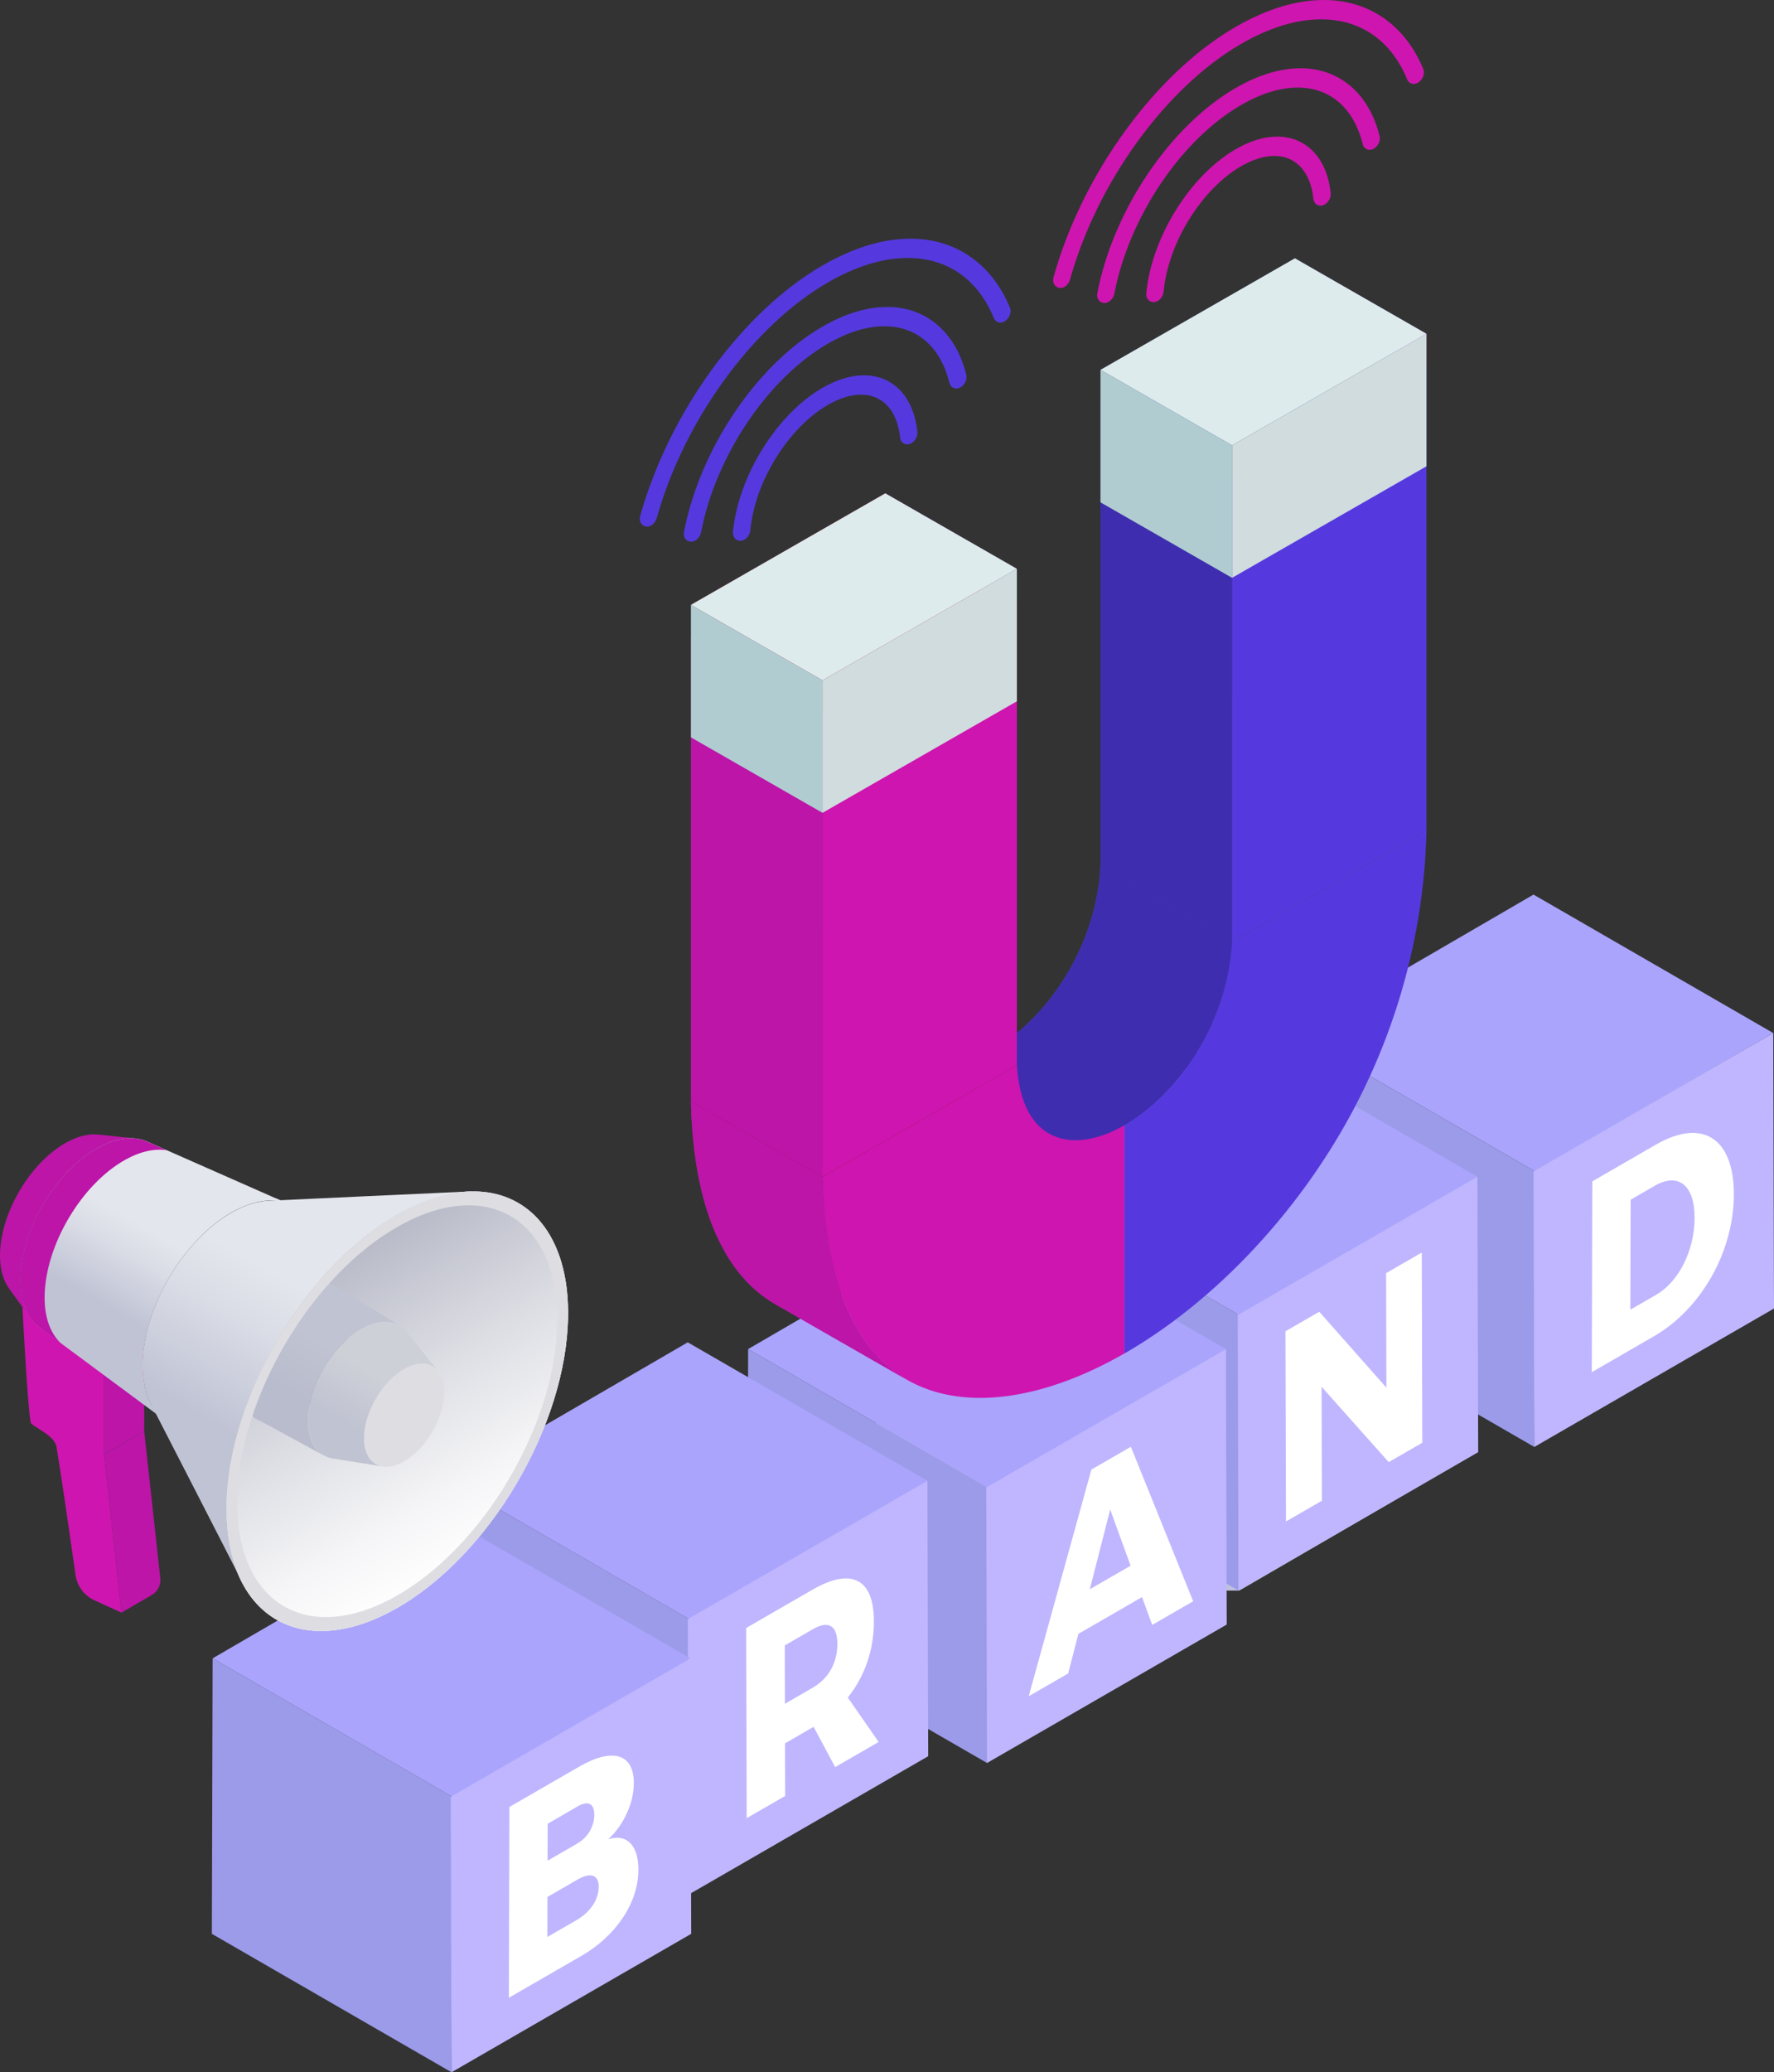 <svg xmlns="http://www.w3.org/2000/svg" xmlns:xlink="http://www.w3.org/1999/xlink" viewBox="0 0 507.35 592.46"><rect x="0" y="0" width="507.35" height="592.46" fill="#333333" stroke="none"/><defs><style>      .cls-1 {        fill: none;      }      .cls-2 {        clip-path: url(#clippath);      }      .cls-3 {        fill: #fff;      }      .cls-4 {        fill: #9b1441;      }      .cls-5 {        fill: #bc15a8;      }      .cls-6 {        fill: #b9bbce;      }      .cls-7 {        fill: #cdcedb;      }      .cls-8 {        fill: #aaa4fc;      }      .cls-9 {        fill: #b0ccd1;      }      .cls-10 {        fill: #bfb6ff;      }      .cls-11 {        fill: #dddde2;      }      .cls-12 {        fill: #ce15af;      }      .cls-13 {        fill: #d0dcde;      }      .cls-14 {        fill: #d7d8e2;      }      .cls-15 {        fill: #deebed;      }      .cls-16 {        fill: #245895;      }      .cls-17 {        fill: #215088;      }      .cls-18 {        fill: #055dff;      }      .cls-19 {        fill: #3e2eaf;      }      .cls-20 {        fill: #9b9bea;      }      .cls-21 {        fill: #a2a5b8;      }      .cls-22 {        fill: #5539de;      }      .cls-23 {        fill: #bec1de;      }      .cls-23, .cls-24 {        mix-blend-mode: multiply;      }      .cls-25 {        clip-path: url(#clippath-1);      }      .cls-26 {        clip-path: url(#clippath-2);      }      .cls-27 {        fill: url(#linear-gradient-3);      }      .cls-28 {        fill: url(#linear-gradient-4);      }      .cls-29 {        fill: url(#linear-gradient-2);      }      .cls-30 {        fill: url(#linear-gradient-5);      }      .cls-24 {        fill: url(#linear-gradient);      }      .cls-31 {        isolation: isolate;      }    </style><clipPath id="clippath"><path class="cls-1" d="M352.36,269.25l-37.63-21.58c-1.33,23.99-16.05,44.04-30.77,52.48l37.63,21.58c14.72-8.44,29.44-28.49,30.77-52.48Z"></path></clipPath><clipPath id="clippath-1"><path class="cls-19" d="M262.34,302.51l37.63,21.58c16.69,9.58,50.35-17.97,52.4-54.84l-37.63-21.58c-2.05,36.87-35.7,64.42-52.4,54.84Z"></path></clipPath><clipPath id="clippath-2"><path class="cls-5" d="M221.81,372.93l37.63,21.58c-16.52-9.47-23.64-31.27-24.21-58.08l-37.63-21.58c.57,26.8,7.69,48.6,24.21,58.08Z"></path></clipPath><linearGradient id="linear-gradient" x1="137.96" y1="445.64" x2="89.26" y2="361.29" gradientUnits="userSpaceOnUse"><stop offset="0" stop-color="#fff"></stop><stop offset=".22" stop-color="#f5f5f7"></stop><stop offset=".57" stop-color="#dcdde3"></stop><stop offset="1" stop-color="#b6b8c6"></stop></linearGradient><linearGradient id="linear-gradient-2" x1="20.75" y1="390.85" x2="56.41" y2="329.08" gradientUnits="userSpaceOnUse"><stop offset=".28" stop-color="#c0c3d4"></stop><stop offset=".5" stop-color="#d9dce5"></stop><stop offset=".63" stop-color="#e4e6ed"></stop></linearGradient><linearGradient id="linear-gradient-3" x1="77.38" y1="407.97" x2="99.49" y2="369.67" gradientUnits="userSpaceOnUse"><stop offset=".26" stop-color="#b9bccc"></stop><stop offset=".64" stop-color="#c0c3d1"></stop></linearGradient><linearGradient id="linear-gradient-4" x1="94.23" y1="417.07" x2="115.73" y2="379.83" gradientUnits="userSpaceOnUse"><stop offset=".26" stop-color="#c0c3d1"></stop><stop offset=".64" stop-color="#ced0d8"></stop></linearGradient><linearGradient id="linear-gradient-5" x1="42.78" y1="438.49" x2="108.09" y2="325.38" xlink:href="#linear-gradient-2"></linearGradient></defs><g class="cls-31"><g id="Layer_2" data-name="Layer 2"><g id="Layer_1-2" data-name="Layer 1"><g><polygon class="cls-23" points="422.53 415.17 353.98 375.6 317.64 396.71 304.34 375.6 236.23 415.17 304.78 454.75 354.21 454.75 354.08 454.55 354.43 454.75 422.53 415.17"></polygon><path class="cls-20" d="M370.47,295.34l68.55,39.58-.22,78.76-68.55-39.58,.22-78.76Z"></path><polygon class="cls-8" points="370.47 295.34 438.57 255.76 507.12 295.34 439.02 334.91 370.47 295.34"></polygon><path class="cls-10" d="M507.35,374.1l-68.55,39.58-.22-78.76,68.55-39.58,.22,78.76Z"></path><path class="cls-3" d="M473.54,327.27c13.34-7.7,22.38-1.89,22.33,14.3-.05,16.26-9.27,32.62-22.91,40.5l-17.72,10.23,.15-54.55,18.15-10.48Zm.18,42.86c6.37-3.68,10.9-12.58,10.92-21.92,.03-9.42-4.71-13.06-11.37-9.21l-6.91,3.99-.09,31.44,7.45-4.3h0Z"></path><path class="cls-20" d="M285.88,336.41l68.55,39.58-.22,78.76-68.55-39.58,.22-78.76Z"></path><polygon class="cls-8" points="285.88 336.41 353.98 296.83 422.53 336.41 354.43 375.99 285.88 336.41"></polygon><path class="cls-10" d="M422.75,415.17l-68.55,39.58-.22-78.76,68.55-39.58,.22,78.76Z"></path><polygon class="cls-3" points="406.62 358.1 406.77 412.48 397.16 418.02 377.96 396.48 378.05 429.06 367.78 434.99 367.63 380.61 377.3 375.03 396.5 396.73 396.41 363.99 406.62 358.1"></polygon><path class="cls-20" d="M213.96,385.7l68.55,39.58-.22,78.76-68.55-39.58,.22-78.76Z"></path><polygon class="cls-8" points="213.96 385.7 282.06 346.12 350.61 385.7 282.51 425.28 213.96 385.7"></polygon><path class="cls-10" d="M350.83,464.46l-68.55,39.58-.22-78.76,68.55-39.58,.22,78.76Z"></path><path class="cls-3" d="M323.42,413.63l17.82,44.17-11.72,6.76-2.91-7.95-18.2,10.51-2.92,11.32-11.29,6.52,17.93-64.81,11.3-6.52Zm-11.74,40.73l11.66-6.73-5.83-16.06-5.83,22.79h0Z"></path><path class="cls-20" d="M128.59,423.34l68.55,39.58-.22,78.76-68.55-39.58,.22-78.76Z"></path><polygon class="cls-8" points="128.59 423.34 196.69 383.77 265.24 423.34 197.13 462.92 128.59 423.34"></polygon><path class="cls-10" d="M265.46,502.1l-68.55,39.58-.22-78.76,68.55-39.58,.22,78.76Z"></path><path class="cls-3" d="M242.47,485.33l8.82,12.7-12.44,7.18-6.17-11.51-.24,.14-7.93,4.58,.04,15.04-11,6.35-.15-54.37,18.93-10.93c11.18-6.45,17.57-3.15,17.6,8.95,.02,8.22-2.6,15.8-7.46,21.86Zm-10-2.85c4.45-2.57,7.02-7.01,7.01-12.51-.02-5.35-2.6-6.73-7.05-4.16l-7.99,4.61,.05,16.68,7.99-4.61h0Z"></path><path class="cls-20" d="M60.81,474.12l68.55,39.58-.22,78.76-68.55-39.58,.22-78.76Z"></path><polygon class="cls-8" points="60.81 474.12 128.91 434.55 197.46 474.12 129.35 513.7 60.81 474.12"></polygon><path class="cls-10" d="M197.68,552.88l-68.55,39.58-.22-78.76,68.55-39.58,.22,78.76Z"></path><path class="cls-3" d="M173.97,525.84c5.34-1.69,8.63,1.78,8.61,8.78-.03,9.34-6.35,18.82-16.26,24.54l-20.79,12,.15-54.55,20.01-11.55c9.55-5.51,15.6-3.65,15.58,4.76-.02,5.68-2.85,11.9-7.3,16.02Zm-9.01,23.07c3.85-2.22,6.25-5.79,6.27-9.52,0-3.37-2.31-4.19-6.05-2.03-.06,.04-.12,.07-.19,.11l-8.41,4.86-.03,11.44,8.41-4.86h0Zm-8.32-27.52l-.03,10.58,8.41-4.86c3.07-1.77,4.93-4.87,4.94-8.29,0-3.2-1.77-4.1-4.73-2.39-.06,.03-.12,.07-.18,.11l-8.41,4.86h0Z"></path><polygon class="cls-17" points="407.96 237.36 370.33 175.86 314.73 247.66 352.36 269.25 407.96 237.36"></polygon><polygon class="cls-12" points="321.59 321.72 283.96 300.14 283.96 365.37 321.59 386.95 321.59 321.72"></polygon><g class="cls-31"><g class="cls-2"><path class="cls-16" d="M352.36,269.25l-37.63-21.58c-1.33,23.99-16.05,44.04-30.77,52.48l37.63,21.58c14.72-8.44,29.44-28.49,30.77-52.48h0Z"></path></g></g><g><path class="cls-19" d="M262.34,302.51l37.63,21.58c16.69,9.58,50.35-17.97,52.4-54.84l-37.63-21.58c-2.05,36.87-35.7,64.42-52.4,54.84Z"></path><g class="cls-25"><path class="cls-19" d="M352.36,269.25l-37.63-21.58c-2.05,36.87-35.7,64.42-52.4,54.84l37.63,21.58c16.69,9.58,50.35-17.97,52.4-54.84h0Z"></path><polygon class="cls-19" points="321.59 321.72 283.96 300.14 228.37 332.03 266 353.61 321.59 321.72"></polygon></g></g><g><path class="cls-5" d="M221.81,372.93l37.63,21.58c-16.52-9.47-23.64-31.27-24.21-58.08l-37.63-21.58c.57,26.8,7.69,48.6,24.21,58.08Z"></path><g class="cls-26"><path class="cls-5" d="M235.23,336.43l-37.63-21.58c.57,26.8,7.69,48.6,24.21,58.08l37.63,21.58c-16.52-9.47-23.64-31.27-24.21-58.08h0Z"></path></g></g><path class="cls-12" d="M235.23,336.43c.64,30.1,9.54,53.89,30.73,61,15.72,5.28,35.75,.92,55.63-10.49v-65.22c14.72-8.44,29.44-28.49,30.77-52.48-2.66,47.99-58.87,80.18-61.54,35.3l-55.6,31.89Z"></path><path class="cls-22" d="M321.59,386.95c19.3-11.07,38.8-28.96,54.3-51.35,22.04-31.83,31.42-66.7,32.07-98.24l-55.6,31.89c-1.33,23.99-16.05,44.04-30.77,52.48v65.22Z"></path><polygon class="cls-4" points="290.82 304.55 253.19 243.05 197.6 314.85 235.23 336.43 290.82 304.55"></polygon><polygon class="cls-12" points="407.96 95.43 370.33 73.85 370.33 83.11 407.96 104.69 407.96 95.43"></polygon><polygon class="cls-17" points="407.96 104.69 370.33 83.11 314.73 115 352.36 136.58 407.96 104.69"></polygon><polygon class="cls-19" points="352.36 136.58 314.73 115 314.73 247.66 352.36 269.25 352.36 136.58"></polygon><polygon class="cls-17" points="407.96 95.43 370.33 73.85 314.73 105.74 352.36 127.32 407.96 95.43"></polygon><polygon class="cls-15" points="407.96 95.43 370.33 73.85 314.73 105.74 352.36 127.32 407.96 95.43"></polygon><polygon class="cls-22" points="352.36 269.25 407.96 237.36 407.96 95.43 352.36 127.32 407.96 95.43 407.96 104.69 352.36 136.58 352.36 269.25"></polygon><polygon class="cls-13" points="352.36 165.2 407.96 133.31 407.96 95.43 352.36 127.32 352.36 165.2"></polygon><polygon class="cls-9" points="352.36 127.32 314.73 105.74 314.73 143.62 352.36 165.2 352.36 127.32"></polygon><polygon class="cls-18" points="290.82 162.62 253.19 141.04 253.19 150.3 290.82 171.88 290.82 162.62"></polygon><polygon class="cls-4" points="290.82 171.88 253.19 150.3 197.6 182.18 235.23 203.77 290.82 171.88"></polygon><polygon class="cls-5" points="235.23 203.77 197.6 182.18 197.6 314.85 235.23 336.43 235.23 203.77"></polygon><polygon class="cls-4" points="290.82 162.62 253.19 141.04 197.6 172.93 235.23 194.51 290.82 162.62"></polygon><polygon class="cls-15" points="290.82 162.62 253.19 141.04 197.6 172.93 235.23 194.51 290.82 162.62"></polygon><polygon class="cls-9" points="235.23 194.51 197.6 172.93 197.6 210.81 235.23 232.39 235.23 194.51"></polygon><polygon class="cls-12" points="235.23 336.43 290.82 304.55 290.82 162.62 235.23 194.51 290.82 162.62 290.82 171.88 235.23 203.77 235.23 336.43"></polygon><polygon class="cls-13" points="235.23 232.39 290.82 200.5 290.82 162.62 235.23 194.51 235.23 232.39"></polygon><path class="cls-22" d="M211.68,154.61c-.58,0-1.11-.23-1.5-.66-.42-.47-.62-1.11-.56-1.81,1.48-15.95,12.48-33.68,25.59-41.25,4.13-2.38,8.12-3.59,11.86-3.59,8.4,0,14.27,6.2,15.3,16.19,.1,.92-.32,1.98-1.05,2.71-.57,.56-1.21,.85-1.84,.85-1.09,0-1.93-.79-2.05-1.93-.8-7.7-4.97-12.29-11.17-12.29-2.89,0-6.16,1.01-9.47,2.92-11.38,6.57-20.93,22.01-22.21,35.91-.11,1.23-1.1,2.7-2.49,2.93l-.13,.02-.28,.02Z"></path><path class="cls-22" d="M197.58,154.87l-.19-.02c-.6-.09-1.08-.38-1.41-.84-.37-.52-.5-1.21-.36-1.93,4.55-23.72,20.83-47.86,39.59-58.69,6.47-3.74,12.71-5.63,18.54-5.63,11.16,0,19.61,7.25,22.61,19.4,.21,.85-.05,1.88-.67,2.69-.62,.8-1.39,1.23-2.17,1.23-.96,0-1.75-.64-1.99-1.6-2.53-10.3-9.3-16.2-18.59-16.2-5.02,0-10.45,1.67-16.15,4.96-17.2,9.93-32.12,32.12-36.29,53.96-.25,1.28-1.39,2.67-2.8,2.67h-.11Z"></path><path class="cls-22" d="M185.09,150.57c-.36,0-.71-.09-1.02-.27-.94-.54-1.3-1.63-.97-2.8,8.26-29.59,29.2-58.36,52.11-71.59,8.81-5.09,17.29-7.67,25.21-7.67,12.9,0,23.26,7.2,28.42,19.74,.32,.77,.21,1.74-.29,2.61-.59,1.02-1.5,1.63-2.42,1.63-.84,0-1.57-.49-1.9-1.29-4.56-11.08-13.3-17.18-24.62-17.18-7.1,0-14.78,2.35-22.83,7-21.51,12.42-41.18,39.5-48.96,67.39-.39,1.38-1.57,2.43-2.74,2.43,0,0,0,0,0,0Z"></path><path class="cls-12" d="M329.88,86.37c-.58,0-1.11-.23-1.5-.66-.42-.46-.62-1.11-.56-1.81,1.48-15.95,12.48-33.68,25.59-41.25,4.13-2.38,8.12-3.59,11.86-3.59,8.4,0,14.27,6.2,15.3,16.19,.1,.92-.32,1.98-1.05,2.7-.57,.56-1.21,.85-1.84,.85-1.09,0-1.93-.79-2.05-1.93-.8-7.7-4.97-12.29-11.17-12.29-2.89,0-6.16,1.01-9.47,2.92-11.38,6.57-20.93,22.01-22.21,35.91-.11,1.23-1.1,2.7-2.49,2.93l-.13,.02-.28,.02Z"></path><path class="cls-12" d="M315.78,86.62l-.19-.02c-.6-.09-1.08-.38-1.41-.84-.37-.52-.5-1.2-.36-1.92,4.55-23.72,20.83-47.86,39.59-58.69,6.47-3.74,12.71-5.63,18.54-5.63,11.16,0,19.61,7.25,22.61,19.4,.21,.85-.05,1.87-.67,2.69-.62,.8-1.39,1.23-2.17,1.23-.96,0-1.76-.64-1.99-1.6-2.53-10.3-9.3-16.2-18.59-16.2-5.02,0-10.45,1.67-16.15,4.96-17.2,9.93-32.12,32.12-36.29,53.96-.25,1.28-1.39,2.67-2.8,2.67h-.11Z"></path><path class="cls-12" d="M303.29,82.33c-.36,0-.71-.09-1.02-.27-.93-.54-1.3-1.63-.97-2.8,8.26-29.59,29.2-58.36,52.12-71.59,8.81-5.09,17.29-7.67,25.21-7.67,12.9,0,23.26,7.2,28.42,19.75,.32,.77,.21,1.74-.29,2.61-.59,1.02-1.5,1.63-2.42,1.63-.84,0-1.57-.49-1.9-1.28-4.56-11.08-13.3-17.18-24.62-17.18-7.1,0-14.78,2.36-22.83,7-21.51,12.42-41.18,39.5-48.96,67.38-.39,1.38-1.57,2.43-2.74,2.43h0Z"></path><path class="cls-14" d="M114.3,346.84c26.98-15.03,48.54-1.87,48.16,29.4-.38,31.27-22.57,68.81-49.55,83.85-26.98,15.03-48.54,1.87-48.16-29.4,.38-31.27,22.57-68.81,49.55-83.85Z"></path><path class="cls-7" d="M104.44,350.65c22.47-12.52,40.43-1.56,40.11,24.49-.32,26.04-18.79,57.31-41.26,69.83-22.47,12.52-40.43,1.56-40.11-24.49,.32-26.04,18.79-57.31,41.26-69.83Z"></path><path class="cls-6" d="M84.72,358.25c13.45-7.49,24.2-.93,24,14.65-.19,15.59-11.25,34.3-24.7,41.79-13.45,7.49-24.2,.93-24-14.65,.19-15.59,11.25-34.3,24.7-41.79Z"></path><path class="cls-24" d="M114.3,346.84c26.98-15.03,48.54-1.87,48.16,29.4-.38,31.27-22.57,68.81-49.55,83.85-26.98,15.03-48.54,1.87-48.16-29.4,.38-31.27,22.57-68.81,49.55-83.85Z"></path><path class="cls-5" d="M34.74,461.05l8.69-5.05c1.68-.98,2.63-2.85,2.42-4.78l-4.61-42.03-11.45,6.66,4.96,45.21Z"></path><polygon class="cls-5" points="29.78 415.83 41.24 409.18 41.24 382.82 29.78 389.47 29.78 415.83"></polygon><path class="cls-12" d="M29.78,389.47l-23.46-17.66c.07,1.54,1.46,28.86,2.43,34.79,.2,1.23,6.84,3.56,7.42,7.09,1.62,9.89,4.2,27.85,5.44,36.61,.45,3.19,2.49,5.9,5.42,7.24,3.41,1.56,7.47,3.4,7.71,3.5l-4.96-45.21h0v-26.36Z"></path><path class="cls-5" d="M28.1,324.37c-2.7-.29-5.84,.43-9.2,2.31C8.61,332.41,.15,346.73,0,358.66c-.05,4.09,.88,7.36,2.55,9.67,2.08,2.88,4.15,5.77,6.23,8.66-1.95-2.71-3.04-6.54-2.98-11.33,.17-13.97,10.08-30.73,22.13-37.45,3.94-2.19,7.61-3.04,10.77-2.71-3.54-.38-7.07-.75-10.6-1.13Z"></path><path class="cls-29" d="M78.79,342.56c-.61-.27-1.43-.63-2.04-.9-1.23-.54-2.86-1.26-4.08-1.8-1.22-.54-2.86-1.26-4.08-1.8-.61-.27-1.43-.63-2.04-.9-1.23-.54-2.86-1.26-4.08-1.8-1.22-.54-2.86-1.26-4.08-1.8-.61-.27-1.43-.63-2.04-.9-1.22-.54-2.86-1.26-4.08-1.8-1.23-.54-2.86-1.26-4.08-1.8-.61-.27-1.43-.63-2.04-.9-1.22-.54-2.86-1.26-4.08-1.8-3.77-1.66-8.7-1.18-14.11,1.83-12.05,6.71-21.96,23.48-22.13,37.45-.08,6.51,1.97,11.26,5.4,13.8,11.95,8.86,23.9,17.71,35.85,26.57-3.98-2.95-6.36-8.47-6.27-16.03,.2-16.23,11.71-35.71,25.71-43.51,6.29-3.51,12.01-4.06,16.39-2.13-1.23-.54-2.86-1.26-4.08-1.8Z"></path><path class="cls-5" d="M12.76,370.63c.18-14.57,10.51-32.06,23.08-39.06,4.38-2.44,8.43-3.25,11.86-2.7-.53-.23-1.11-.49-1.59-.7-1.22-.54-2.86-1.26-4.08-1.8-3.77-1.66-8.69-1.18-14.11,1.83-12.05,6.71-21.96,23.48-22.13,37.45-.08,6.5,1.97,11.26,5.4,13.8,2.11,1.56,4.21,3.12,6.32,4.69-3.01-2.79-4.83-7.35-4.75-13.51Z"></path><path class="cls-21" d="M68.68,395.22c-.12,10.04,6.8,14.27,15.46,9.44,8.66-4.83,15.79-16.88,15.91-26.92,.12-10.04-6.8-14.27-15.46-9.44-8.66,4.83-15.79,16.88-15.91,26.92h0Z"></path><path class="cls-27" d="M95.66,367.46c-2.8-1.74-6.71-1.59-11.07,.83-8.66,4.82-15.79,16.88-15.91,26.92-.06,5.21,1.77,8.85,4.76,10.48,6.42,3.5,12.84,6.99,19.26,10.49-2.91-1.58-4.69-5.13-4.63-10.19,.12-9.76,7.04-21.48,15.47-26.18,4.23-2.36,8.04-2.49,10.76-.81-6.22-3.85-12.43-7.7-18.65-11.54Z"></path><path class="cls-28" d="M124.37,390.89c-.14-.17-.32-.4-.45-.57-.27-.34-.63-.79-.9-1.13-.27-.34-.63-.79-.9-1.13-.14-.17-.32-.4-.45-.57-.27-.34-.63-.79-.9-1.13-.27-.34-.63-.79-.9-1.13-.14-.17-.32-.39-.45-.56-.27-.34-.63-.79-.9-1.13-.27-.34-.63-.79-.9-1.13-.14-.17-.32-.4-.45-.56-.27-.34-.63-.79-.9-1.13-2.66-3.33-7.33-3.9-12.69-.92-8.42,4.7-15.35,16.42-15.47,26.18-.08,6.37,2.76,10.33,7.08,11.01,4.76,.76,9.52,1.51,14.28,2.26-3.24-.51-5.38-3.49-5.32-8.28,.09-7.33,5.29-16.14,11.62-19.66,4.02-2.24,7.53-1.81,9.53,.69-.27-.34-.63-.79-.9-1.13Z"></path><path class="cls-11" d="M104.12,411c-.09,7.33,4.97,10.42,11.29,6.9,6.33-3.53,11.53-12.33,11.62-19.67,.09-7.33-4.97-10.42-11.3-6.9-6.33,3.53-11.53,12.33-11.62,19.67Z"></path><path class="cls-30" d="M135.25,341.08c-4.45,.91-16.08,3.02-20.94,5.79-.73,.41-1.45,.82-2.18,1.27-7.67,4.63-14.93,11.07-21.32,18.65-8.62,10.16-15.7,22.37-20.28,34.89-3.45,9.3-5.49,18.78-5.72,27.81-.04,.41-.04,.82-.04,1.22-.09,6.13,.68,11.52,2.18,16.2-.27-.14,3.79,3.66,3.52,3.48,0,0-.09,4.02-.14,4.02-1.23-2.5-26.24-51.23-27.28-53.22-1.5-2.95-2.32-6.71-2.27-11.16,.18-16.24,11.71-35.71,25.72-43.51,3.63-2.04,7.08-3.08,10.21-3.22,2.18-.09,54.87-2.57,57.68-2.66,.27,.09,.59,.27,.86,.45Z"></path><path class="cls-11" d="M114.3,346.84c26.98-15.03,48.54-1.87,48.16,29.4-.38,31.27-22.57,68.81-49.55,83.85-26.98,15.03-48.54,1.87-48.16-29.4,.38-31.27,22.57-68.81,49.55-83.85Zm-46.45,82.12c-.36,29.29,19.84,41.62,45.11,27.54,25.27-14.08,46.05-49.24,46.41-78.53,.36-29.29-19.84-41.62-45.11-27.54-25.27,14.08-46.05,49.24-46.41,78.53h0Z"></path></g></g></g></g></svg>